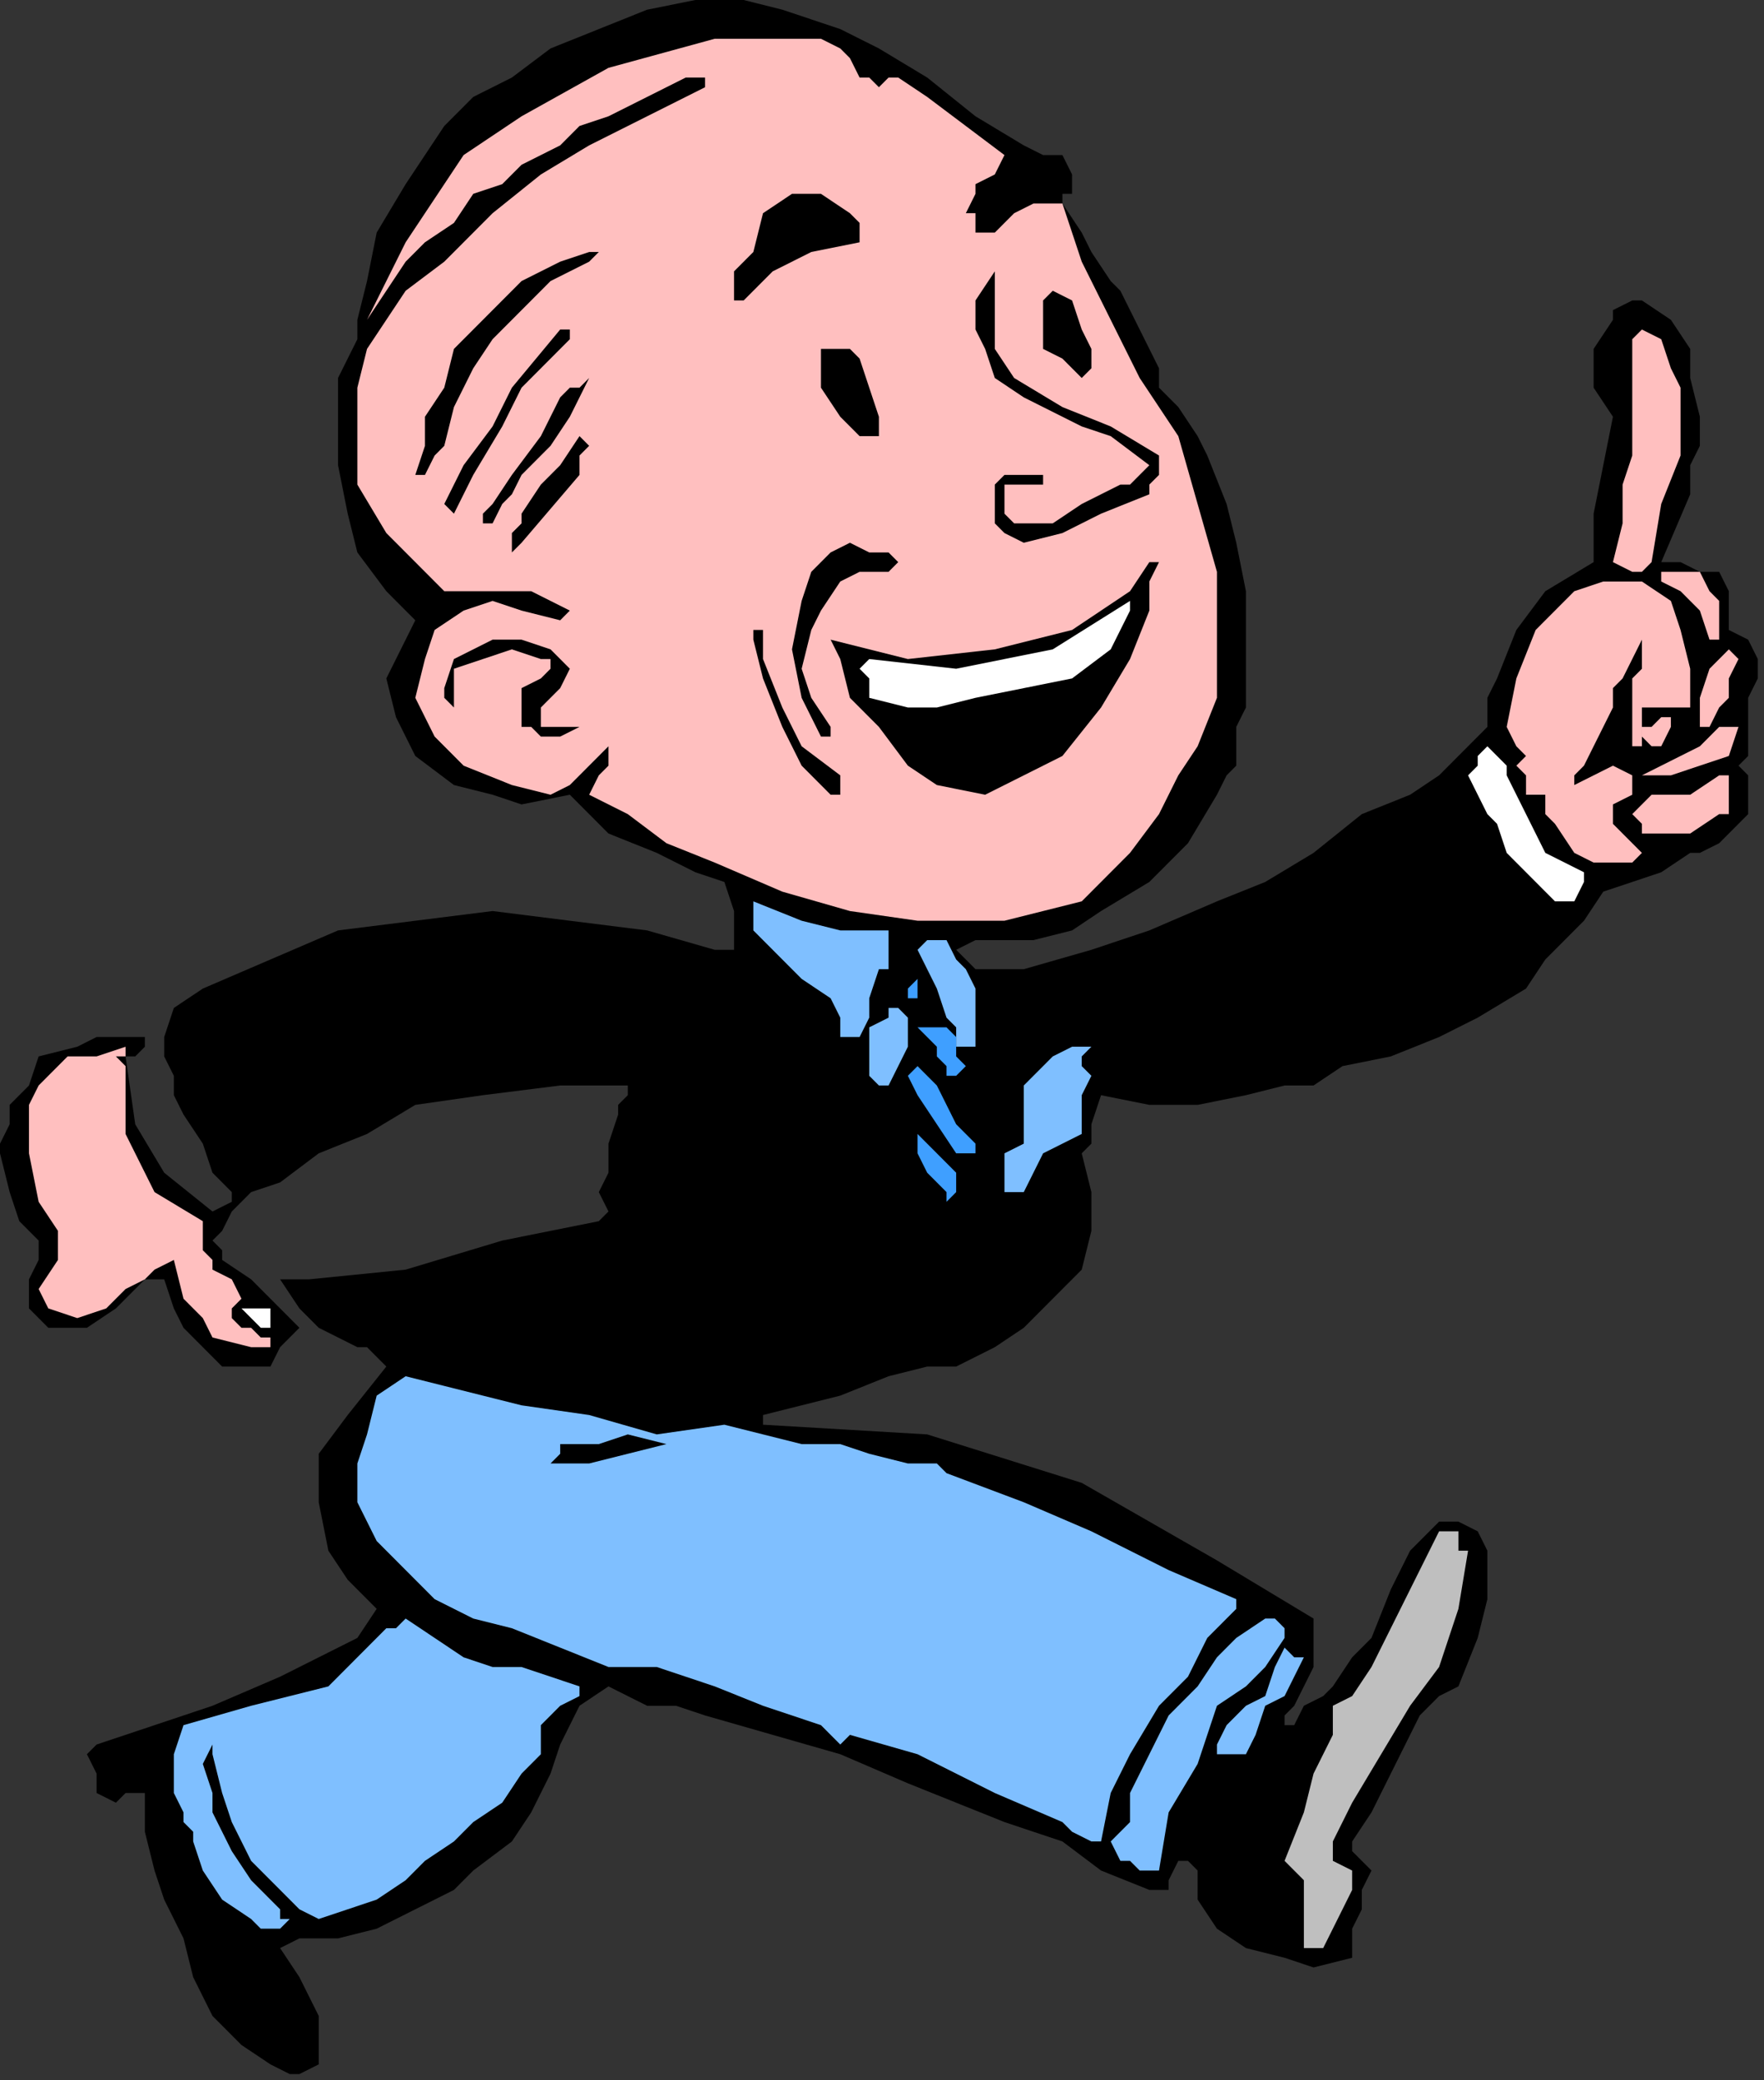 <?xml version="1.0" encoding="UTF-8" standalone="no"?>
<svg
   xmlns:dc="http://purl.org/dc/elements/1.1/"
   xmlns:cc="http://creativecommons.org/ns#"
   xmlns:rdf="http://www.w3.org/1999/02/22-rdf-syntax-ns#"
   xmlns:svg="http://www.w3.org/2000/svg"
   xmlns="http://www.w3.org/2000/svg"
   xmlns:sodipodi="http://sodipodi.sourceforge.net/DTD/sodipodi-0.dtd"
   xmlns:inkscape="http://www.inkscape.org/namespaces/inkscape"
   version="1.0"
   width="48.26mm"
   height="56.896mm"
   id="svg83"
   sodipodi:docname="PESSG078.WMF">
  <rect width="100%" height="100%" fill="#333333" stroke="none"/>
  <sodipodi:namedview
     pagecolor="#ffffff"
     bordercolor="#666666"
     borderopacity="1"
     objecttolerance="10"
     gridtolerance="10"
     guidetolerance="10"
     inkscape:pageopacity="0"
     inkscape:pageshadow="2"
     inkscape:window-width="640"
     inkscape:window-height="480"
     id="namedview85" />
  <defs
     id="defs3">
    <pattern
       id="WMFhbasepattern"
       patternUnits="userSpaceOnUse"
       width="6"
       height="6"
       x="0"
       y="0" />
  </defs>
  <path
     style="fill:#000000;fill-rule:evenodd;fill-opacity:1;stroke:none;"
     d="  M 36.951,33.062   L 37.95,29.054   L 38.949,24.045   L 41.945,19.036   L 41.945,19.036   L 43.942,16.03   L 45.939,13.024   L 48.935,10.019   L 52.93,8.015   L 52.93,8.015   L 56.925,5.009   L 61.918,3.006   L 66.912,1.002   L 71.905,0   L 76.898,0   L 80.893,1.002   L 86.885,3.006   L 86.885,3.006   L 90.88,5.009   L 95.873,8.015   L 100.867,12.022   L 105.86,15.028   L 105.86,15.028   L 107.858,16.03   L 109.855,16.03   L 110.854,18.034   L 110.854,18.034   L 110.854,19.036   L 110.854,20.037   L 109.855,20.037   L 109.855,20.037   L 109.855,20.037   L 109.855,21.039   L 109.855,21.039   L 109.855,21.039   L 111.852,24.045   L 112.851,26.049   L 114.848,29.054   L 114.848,29.054   L 115.847,30.056   L 116.846,32.06   L 117.844,34.064   L 117.844,34.064   L 118.843,36.067   L 119.842,38.071   L 119.842,40.075   L 119.842,40.075   L 121.839,42.079   L 123.836,45.084   L 124.835,47.088   L 124.835,47.088   L 126.833,52.097   L 127.831,56.105   L 128.83,61.114   L 128.83,61.114   L 128.83,61.114   L 128.83,65.121   L 128.83,68.127   L 128.83,71.133   L 128.83,71.133   L 128.83,73.136   L 127.831,75.14   L 127.831,78.146   L 127.831,78.146   L 127.831,79.148   L 126.833,80.15   L 125.834,82.153   L 125.834,82.153   L 122.838,87.163   L 118.843,91.17   L 113.85,94.176   L 113.85,94.176   L 110.854,96.179   L 106.859,97.181   L 102.864,97.181   L 102.864,97.181   L 101.865,97.181   L 100.867,97.181   L 98.869,98.183   L 98.869,98.183   L 100.867,100.187   L 102.864,100.187   L 105.86,100.187   L 105.86,100.187   L 112.851,98.183   L 118.843,96.179   L 125.834,93.174   L 125.834,93.174   L 130.827,91.17   L 135.821,88.164   L 140.814,84.157   L 145.807,82.153   L 145.807,82.153   L 148.804,80.15   L 151.8,77.144   L 153.797,75.14   L 153.797,75.14   L 153.797,73.136   L 153.797,72.135   L 154.796,70.131   L 154.796,70.131   L 156.793,65.121   L 159.789,61.114   L 164.782,58.108   L 164.782,58.108   L 164.782,53.099   L 165.781,48.09   L 166.78,43.08   L 166.78,43.08   L 164.782,40.075   L 164.782,36.067   L 166.78,33.062   L 166.78,33.062   L 166.78,32.06   L 168.777,31.058   L 169.776,31.058   L 169.776,31.058   L 172.772,33.062   L 174.769,36.067   L 174.769,39.073   L 175.768,43.08   L 175.768,46.086   L 175.768,46.086   L 174.769,48.09   L 174.769,49.092   L 174.769,51.095   L 174.769,51.095   L 171.773,58.108   L 173.771,58.108   L 175.768,59.11   L 177.765,59.11   L 177.765,59.11   L 178.764,61.114   L 178.764,63.118   L 178.764,65.121   L 178.764,65.121   L 180.761,66.123   L 181.76,68.127   L 181.76,70.131   L 181.76,70.131   L 180.761,72.135   L 180.761,74.138   L 180.761,77.144   L 180.761,77.144   L 180.761,78.146   L 179.763,79.148   L 180.761,80.15   L 180.761,80.15   L 180.761,82.153   L 180.761,84.157   L 178.764,86.161   L 178.764,86.161   L 177.765,87.163   L 175.768,88.164   L 174.769,88.164   L 174.769,88.164   L 171.773,90.168   L 168.777,91.17   L 165.781,92.172   L 163.784,95.178   L 163.784,95.178   L 161.786,97.181   L 159.789,99.185   L 157.792,102.191   L 157.792,102.191   L 152.798,105.196   L 148.804,107.2   L 143.81,109.204   L 138.817,110.206   L 138.817,110.206   L 135.821,112.209   L 132.825,112.209   L 128.83,113.211   L 128.83,113.211   L 123.836,114.213   L 118.843,114.213   L 113.85,113.211   L 113.85,113.211   L 112.851,116.217   L 112.851,118.221   L 111.852,119.222   L 111.852,119.222   L 112.851,123.23   L 112.851,127.237   L 111.852,131.245   L 111.852,131.245   L 108.856,134.25   L 105.86,137.256   L 102.864,139.26   L 98.869,141.264   L 95.873,141.264   L 91.879,142.265   L 91.879,142.265   L 86.885,144.269   L 82.891,145.271   L 78.896,146.273   L 78.896,146.273   L 78.896,147.275   L 78.896,147.275   L 78.896,147.275   L 78.896,147.275   L 95.873,148.277   L 111.852,153.286   L 125.834,161.301   L 125.834,161.301   L 135.821,167.312   L 135.821,170.318   L 135.821,172.321   L 134.822,174.325   L 134.822,174.325   L 133.823,176.329   L 132.825,177.331   L 132.825,178.333   L 132.825,178.333   L 133.823,178.333   L 134.822,176.329   L 136.819,175.327   L 136.819,175.327   L 137.818,174.325   L 139.815,171.32   L 141.813,169.316   L 141.813,169.316   L 143.81,164.307   L 145.807,160.299   L 148.804,157.293   L 148.804,157.293   L 150.801,157.293   L 152.798,158.295   L 153.797,160.299   L 153.797,160.299   L 153.797,165.308   L 152.798,169.316   L 150.801,174.325   L 150.801,174.325   L 148.804,175.327   L 146.806,177.331   L 145.807,179.335   L 145.807,179.335   L 143.81,183.342   L 141.813,187.35   L 139.815,190.355   L 139.815,190.355   L 139.815,191.357   L 140.814,192.359   L 141.813,193.361   L 141.813,193.361   L 140.814,195.364   L 140.814,197.368   L 139.815,199.372   L 139.815,199.372   L 139.815,200.374   L 139.815,201.376   L 139.815,202.378   L 139.815,202.378   L 135.821,203.379   L 132.825,202.378   L 128.83,201.376   L 128.83,201.376   L 125.834,199.372   L 123.836,196.366   L 123.836,193.361   L 123.836,193.361   L 122.838,192.359   L 121.839,192.359   L 121.839,192.359   L 121.839,192.359   L 120.84,194.363   L 120.84,195.364   L 118.843,195.364   L 118.843,195.364   L 113.85,193.361   L 109.855,190.355   L 103.863,188.351   L 98.869,186.348   L 93.876,184.344   L 93.876,184.344   L 86.885,181.338   L 79.895,179.335   L 72.904,177.331   L 72.904,177.331   L 69.908,176.329   L 66.912,176.329   L 62.917,174.325   L 62.917,174.325   L 59.921,176.329   L 57.924,180.336   L 56.925,183.342   L 56.925,183.342   L 54.927,187.35   L 52.93,190.355   L 48.935,193.361   L 46.938,195.364   L 42.943,197.368   L 38.949,199.372   L 34.954,200.374   L 34.954,200.374   L 32.956,200.374   L 30.959,200.374   L 28.962,201.376   L 28.962,201.376   L 30.959,204.381   L 32.956,208.389   L 32.956,213.398   L 32.956,213.398   L 30.959,214.4   L 29.96,214.4   L 27.963,213.398   L 27.963,213.398   L 24.967,211.394   L 21.971,208.389   L 19.974,204.381   L 18.975,200.374   L 16.978,196.366   L 16.978,196.366   L 15.979,193.361   L 14.98,189.353   L 14.98,185.346   L 14.98,185.346   L 12.983,185.346   L 11.984,186.348   L 9.987,185.346   L 9.987,185.346   L 9.987,183.342   L 8.988,181.338   L 9.987,180.336   L 9.987,180.336   L 15.979,178.333   L 21.971,176.329   L 28.962,173.323   L 28.962,173.323   L 32.956,171.32   L 36.951,169.316   L 38.949,166.31   L 38.949,166.31   L 35.953,163.305   L 33.955,160.299   L 32.956,155.29   L 32.956,155.29   L 32.956,150.28   L 35.953,146.273   L 39.947,141.264   L 39.947,141.264   L 37.95,139.26   L 36.951,139.26   L 34.954,138.258   L 34.954,138.258   L 32.956,137.256   L 30.959,135.252   L 28.962,132.247   L 28.962,132.247   L 28.962,132.247   L 30.959,132.247   L 31.958,132.247   L 31.958,132.247   L 41.945,131.245   L 51.931,128.239   L 61.918,126.236   L 61.918,126.236   L 62.917,125.234   L 61.918,123.23   L 62.917,121.226   L 62.917,121.226   L 62.917,119.222   L 62.917,118.221   L 63.916,115.215   L 63.916,115.215   L 63.916,114.213   L 64.914,113.211   L 64.914,112.209   L 64.914,112.209   L 57.924,112.209   L 49.934,113.211   L 42.943,114.213   L 42.943,114.213   L 37.95,117.219   L 32.956,119.222   L 28.962,122.228   L 28.962,122.228   L 25.966,123.23   L 23.968,125.234   L 22.97,127.237   L 22.97,127.237   L 21.971,128.239   L 22.97,129.241   L 22.97,130.243   L 22.97,130.243   L 25.966,132.247   L 28.962,135.252   L 30.959,137.256   L 30.959,137.256   L 28.962,139.26   L 27.963,141.264   L 25.966,141.264   L 25.966,141.264   L 22.97,141.264   L 20.972,139.26   L 18.975,137.256   L 18.975,137.256   L 17.976,135.252   L 16.978,132.247   L 14.98,132.247   L 14.98,132.247   L 11.984,135.252   L 8.988,137.256   L 4.993,137.256   L 4.993,137.256   L 3.995,136.254   L 2.996,135.252   L 2.996,134.25   L 2.996,134.25   L 2.996,132.247   L 3.995,130.243   L 3.995,128.239   L 3.995,128.239   L 1.997,126.236   L 0.999,123.23   L 0,119.222   L 0,119.222   L 0,118.221   L 0.999,116.217   L 0.999,114.213   L 0.999,114.213   L 2.996,112.209   L 3.995,109.204   L 7.989,108.202   L 7.989,108.202   L 9.987,107.2   L 12.983,107.2   L 14.98,107.2   L 14.98,107.2   L 14.98,108.202   L 13.982,109.204   L 12.983,109.204   L 12.983,109.204   L 13.982,116.217   L 16.978,121.226   L 21.971,125.234   L 21.971,125.234   L 21.971,125.234   L 23.968,124.232   L 23.968,123.23   L 23.968,123.23   L 21.971,121.226   L 20.972,118.221   L 18.975,115.215   L 18.975,115.215   L 17.976,113.211   L 17.976,111.207   L 16.978,109.204   L 16.978,109.204   L 16.978,107.2   L 17.976,104.194   L 20.972,102.191   L 20.972,102.191   L 27.963,99.185   L 34.954,96.179   L 42.943,95.178   L 50.933,94.176   L 50.933,94.176   L 58.922,95.178   L 66.912,96.179   L 73.902,98.183   L 73.902,98.183   L 74.901,98.183   L 75.9,98.183   L 75.9,96.179   L 75.9,96.179   L 75.9,94.176   L 74.901,91.17   L 71.905,90.168   L 71.905,90.168   L 67.91,88.164   L 62.917,86.161   L 58.922,82.153   L 58.922,82.153   L 53.929,83.155   L 50.933,82.153   L 46.938,81.151   L 46.938,81.151   L 42.943,78.146   L 40.946,74.138   L 39.947,70.131   L 39.947,70.131   L 40.946,68.127   L 41.945,66.123   L 42.943,64.12   L 42.943,64.12   L 39.947,61.114   L 36.951,57.107   L 35.953,53.099   L 34.954,48.09   L 34.954,48.09   L 34.954,43.08   L 34.954,39.073   L 36.951,35.065   L 36.951,35.065   L 36.951,33.062  z "
     id="path5" />
  <path
     style="fill:#ffbfbf;fill-rule:evenodd;fill-opacity:1;stroke:none;"
     d="  M 37.95,33.062   L 39.947,30.056   L 41.945,27.05   L 43.942,25.047   L 46.938,23.043   L 48.935,20.037   L 51.931,19.036   L 53.929,17.032   L 57.924,15.028   L 59.921,13.024   L 59.921,13.024   L 62.917,12.022   L 66.912,10.019   L 70.906,8.015   L 70.906,8.015   L 71.905,8.015   L 71.905,8.015   L 72.904,8.015   L 72.904,8.015   L 72.904,8.015   L 72.904,9.017   L 72.904,9.017   L 72.904,9.017   L 66.912,12.022   L 60.92,15.028   L 55.926,18.034   L 50.933,22.041   L 50.933,22.041   L 47.937,25.047   L 45.939,27.05   L 41.945,30.056   L 39.947,33.062   L 37.95,36.067   L 36.951,40.075   L 36.951,40.075   L 36.951,45.084   L 36.951,50.093   L 39.947,55.103   L 39.947,55.103   L 41.945,57.107   L 43.942,59.11   L 45.939,61.114   L 45.939,61.114   L 50.933,61.114   L 54.927,61.114   L 58.922,63.118   L 58.922,63.118   L 57.924,64.12   L 57.924,64.12   L 57.924,64.12   L 57.924,64.12   L 53.929,63.118   L 50.933,62.116   L 47.937,63.118   L 47.937,63.118   L 44.941,65.121   L 43.942,68.127   L 42.943,72.135   L 42.943,72.135   L 44.941,76.142   L 47.937,79.148   L 52.93,81.151   L 56.925,82.153   L 56.925,82.153   L 58.922,81.151   L 60.92,79.148   L 62.917,77.144   L 62.917,77.144   L 62.917,77.144   L 62.917,79.148   L 61.918,80.15   L 60.92,82.153   L 60.92,82.153   L 64.914,84.157   L 68.909,87.163   L 73.902,89.166   L 73.902,89.166   L 80.893,92.172   L 87.884,94.176   L 94.875,95.178   L 94.875,95.178   L 103.863,95.178   L 111.852,93.174   L 116.846,88.164   L 116.846,88.164   L 119.842,84.157   L 121.839,80.15   L 123.836,77.144   L 125.834,72.135   L 125.834,68.127   L 125.834,64.12   L 125.834,59.11   L 125.834,59.11   L 123.836,52.097   L 121.839,45.084   L 117.844,39.073   L 117.844,39.073   L 114.848,33.062   L 111.852,27.05   L 109.855,21.039   L 109.855,21.039   L 107.858,21.039   L 107.858,21.039   L 106.859,21.039   L 106.859,21.039   L 104.862,22.041   L 102.864,24.045   L 100.867,24.045   L 100.867,24.045   L 100.867,22.041   L 99.868,22.041   L 100.867,20.037   L 100.867,20.037   L 100.867,19.036   L 102.864,18.034   L 103.863,16.03   L 103.863,16.03   L 99.868,13.024   L 95.873,10.019   L 92.877,8.015   L 92.877,8.015   L 91.879,8.015   L 90.88,9.017   L 89.881,8.015   L 89.881,8.015   L 88.883,8.015   L 87.884,6.011   L 86.885,5.009   L 86.885,5.009   L 86.885,5.009   L 84.888,4.007   L 84.888,4.007   L 84.888,4.007   L 73.902,4.007   L 62.917,7.013   L 53.929,12.022   L 53.929,12.022   L 50.933,14.026   L 47.937,16.03   L 45.939,19.036   L 43.942,22.041   L 41.945,25.047   L 41.945,25.047   L 37.95,33.062  z "
     id="path7" />
  <path
     style="fill:#000000;fill-rule:evenodd;fill-opacity:1;stroke:none;"
     d="  M 87.884,22.041   L 88.883,23.043   L 88.883,24.045   L 88.883,25.047   L 88.883,25.047   L 83.889,26.049   L 79.895,28.052   L 76.898,31.058   L 76.898,31.058   L 75.9,31.058   L 75.9,31.058   L 75.9,31.058   L 75.9,31.058   L 75.9,28.052   L 77.897,26.049   L 78.896,22.041   L 78.896,22.041   L 81.892,20.037   L 84.888,20.037   L 87.884,22.041  z "
     id="path9" />
  <path
     style="fill:#000000;fill-rule:evenodd;fill-opacity:1;stroke:none;"
     d="  M 61.918,26.049   L 60.92,27.05   L 58.922,28.052   L 56.925,29.054   L 56.925,29.054   L 53.929,32.06   L 50.933,35.065   L 48.935,38.071   L 46.938,42.079   L 45.939,46.086   L 45.939,46.086   L 44.941,47.088   L 43.942,49.092   L 42.943,49.092   L 42.943,49.092   L 43.942,46.086   L 43.942,43.08   L 45.939,40.075   L 45.939,40.075   L 46.938,36.067   L 48.935,34.064   L 51.931,31.058   L 53.929,29.054   L 57.924,27.05   L 60.92,26.049   L 60.92,26.049   L 61.918,26.049  z "
     id="path11" />
  <path
     style="fill:#000000;fill-rule:evenodd;fill-opacity:1;stroke:none;"
     d="  M 102.864,28.052   L 102.864,32.06   L 102.864,36.067   L 104.862,39.073   L 104.862,39.073   L 109.855,42.079   L 114.848,44.082   L 119.842,47.088   L 119.842,47.088   L 119.842,49.092   L 118.843,50.093   L 118.843,51.095   L 118.843,51.095   L 113.85,53.099   L 109.855,55.103   L 105.86,56.105   L 105.86,56.105   L 103.863,55.103   L 102.864,54.101   L 102.864,53.099   L 102.864,53.099   L 102.864,52.097   L 102.864,51.095   L 102.864,50.093   L 102.864,50.093   L 103.863,49.092   L 105.86,49.092   L 107.858,49.092   L 107.858,49.092   L 107.858,49.092   L 107.858,50.093   L 107.858,50.093   L 107.858,50.093   L 105.86,50.093   L 103.863,50.093   L 103.863,51.095   L 103.863,51.095   L 103.863,52.097   L 103.863,53.099   L 104.862,54.101   L 104.862,54.101   L 108.856,54.101   L 111.852,52.097   L 115.847,50.093   L 115.847,50.093   L 116.846,50.093   L 117.844,49.092   L 118.843,48.09   L 118.843,48.09   L 114.848,45.084   L 111.852,44.082   L 107.858,42.079   L 107.858,42.079   L 105.86,41.077   L 102.864,39.073   L 101.865,36.067   L 101.865,36.067   L 100.867,34.064   L 100.867,31.058   L 102.864,28.052   L 102.864,28.052   L 102.864,28.052   L 102.864,28.052   L 102.864,28.052  z "
     id="path13" />
  <path
     style="fill:#000000;fill-rule:evenodd;fill-opacity:1;stroke:none;"
     d="  M 112.851,36.067   L 112.851,38.071   L 111.852,39.073   L 110.854,38.071   L 110.854,38.071   L 109.855,37.069   L 107.858,36.067   L 107.858,34.064   L 107.858,34.064   L 107.858,33.062   L 107.858,31.058   L 108.856,30.056   L 108.856,30.056   L 110.854,31.058   L 111.852,34.064   L 112.851,36.067  z "
     id="path15" />
  <path
     style="fill:#000000;fill-rule:evenodd;fill-opacity:1;stroke:none;"
     d="  M 58.922,35.065   L 53.929,40.075   L 51.931,44.082   L 48.935,49.092   L 46.938,53.099   L 46.938,53.099   L 45.939,52.097   L 47.937,48.09   L 50.933,44.082   L 52.93,40.075   L 52.93,40.075   L 57.924,34.064   L 58.922,34.064   L 58.922,35.065  z "
     id="path17" />
  <path
     style="fill:#ffbfbf;fill-rule:evenodd;fill-opacity:1;stroke:none;"
     d="  M 173.771,40.075   L 173.771,47.088   L 171.773,52.097   L 170.775,58.108   L 170.775,58.108   L 169.776,59.11   L 168.777,59.11   L 166.78,58.108   L 166.78,58.108   L 166.78,58.108   L 167.778,54.101   L 167.778,50.093   L 168.777,47.088   L 168.777,47.088   L 168.777,44.082   L 168.777,42.079   L 168.777,38.071   L 168.777,38.071   L 168.777,36.067   L 168.777,35.065   L 169.776,34.064   L 169.776,34.064   L 171.773,35.065   L 172.772,38.071   L 173.771,40.075  z "
     id="path19" />
  <path
     style="fill:#000000;fill-rule:evenodd;fill-opacity:1;stroke:none;"
     d="  M 88.883,37.069   L 89.881,40.075   L 90.88,43.08   L 90.88,45.084   L 90.88,45.084   L 89.881,45.084   L 89.881,45.084   L 88.883,45.084   L 88.883,45.084   L 86.885,43.08   L 84.888,40.075   L 84.888,37.069   L 84.888,37.069   L 84.888,36.067   L 84.888,36.067   L 86.885,36.067   L 86.885,36.067   L 86.885,36.067   L 87.884,36.067   L 88.883,37.069  z "
     id="path21" />
  <path
     style="fill:#000000;fill-rule:evenodd;fill-opacity:1;stroke:none;"
     d="  M 60.92,39.073   L 58.922,43.08   L 56.925,46.086   L 53.929,49.092   L 53.929,49.092   L 52.93,51.095   L 51.931,52.097   L 50.933,54.101   L 50.933,54.101   L 49.934,54.101   L 49.934,53.099   L 50.933,52.097   L 50.933,52.097   L 52.93,49.092   L 55.926,45.084   L 57.924,41.077   L 57.924,41.077   L 58.922,40.075   L 59.921,40.075   L 60.92,39.073  z "
     id="path23" />
  <path
     style="fill:#000000;fill-rule:evenodd;fill-opacity:1;stroke:none;"
     d="  M 60.92,46.086   L 59.921,47.088   L 59.921,48.09   L 59.921,49.092   L 59.921,49.092   L 53.929,56.105   L 53.929,56.105   L 52.93,57.107   L 52.93,56.105   L 52.93,56.105   L 52.93,55.103   L 53.929,54.101   L 53.929,53.099   L 53.929,53.099   L 55.926,50.093   L 57.924,48.09   L 59.921,45.084   L 59.921,45.084   L 59.921,45.084   L 60.92,46.086   L 60.92,46.086  z "
     id="path25" />
  <path
     style="fill:#000000;fill-rule:evenodd;fill-opacity:1;stroke:none;"
     d="  M 92.877,58.108   L 91.879,59.11   L 89.881,59.11   L 88.883,59.11   L 88.883,59.11   L 86.885,60.112   L 84.888,63.118   L 83.889,65.121   L 83.889,65.121   L 82.891,69.129   L 83.889,72.135   L 85.887,75.14   L 85.887,75.14   L 85.887,76.142   L 84.888,76.142   L 82.891,72.135   L 81.892,67.125   L 82.891,62.116   L 82.891,62.116   L 83.889,59.11   L 85.887,57.107   L 87.884,56.105   L 87.884,56.105   L 89.881,57.107   L 91.879,57.107   L 92.877,58.108  z "
     id="path27" />
  <path
     style="fill:#000000;fill-rule:evenodd;fill-opacity:1;stroke:none;"
     d="  M 119.842,58.108   L 118.843,60.112   L 118.843,61.114   L 118.843,63.118   L 118.843,63.118   L 116.846,68.127   L 113.85,73.136   L 109.855,78.146   L 109.855,78.146   L 105.86,80.15   L 101.865,82.153   L 96.872,81.151   L 96.872,81.151   L 93.876,79.148   L 90.88,75.14   L 87.884,72.135   L 86.885,68.127   L 86.885,68.127   L 85.887,66.123   L 93.876,68.127   L 102.864,67.125   L 110.854,65.121   L 110.854,65.121   L 113.85,63.118   L 116.846,61.114   L 118.843,58.108   L 118.843,58.108   L 119.842,58.108  z "
     id="path29" />
  <path
     style="fill:#ffbfbf;fill-rule:evenodd;fill-opacity:1;stroke:none;"
     d="  M 176.767,61.114   L 177.765,62.116   L 177.765,63.118   L 177.765,65.121   L 177.765,65.121   L 177.765,65.121   L 177.765,66.123   L 176.767,66.123   L 176.767,66.123   L 175.768,63.118   L 173.771,61.114   L 171.773,60.112   L 171.773,60.112   L 171.773,59.11   L 173.771,59.11   L 175.768,59.11   L 176.767,61.114  z "
     id="path31" />
  <path
     style="fill:#ffbfbf;fill-rule:evenodd;fill-opacity:1;stroke:none;"
     d="  M 172.772,62.116   L 173.771,65.121   L 174.769,69.129   L 174.769,73.136   L 174.769,73.136   L 173.771,73.136   L 171.773,73.136   L 169.776,73.136   L 169.776,73.136   L 169.776,74.138   L 169.776,75.14   L 169.776,75.14   L 169.776,75.14   L 169.776,76.142   L 169.776,77.144   L 169.776,77.144   L 169.776,77.144   L 168.777,77.144   L 168.777,77.144   L 168.777,77.144   L 168.777,77.144   L 168.777,75.14   L 168.777,73.136   L 168.777,70.131   L 168.777,70.131   L 169.776,69.129   L 169.776,68.127   L 169.776,66.123   L 169.776,66.123   L 168.777,68.127   L 167.778,70.131   L 166.78,71.133   L 166.78,71.133   L 166.78,73.136   L 165.781,75.14   L 164.782,77.144   L 164.782,77.144   L 163.784,79.148   L 162.785,80.15   L 162.785,81.151   L 162.785,81.151   L 164.782,80.15   L 166.78,79.148   L 168.777,80.15   L 168.777,80.15   L 168.777,82.153   L 166.78,83.155   L 166.78,85.159   L 166.78,85.159   L 167.778,86.161   L 168.777,87.163   L 169.776,88.164   L 169.776,88.164   L 169.776,88.164   L 168.777,89.166   L 168.777,89.166   L 168.777,89.166   L 164.782,89.166   L 162.785,88.164   L 160.788,85.159   L 160.788,85.159   L 159.789,84.157   L 159.789,82.153   L 158.79,82.153   L 158.79,82.153   L 157.792,82.153   L 157.792,80.15   L 156.793,79.148   L 156.793,79.148   L 157.792,78.146   L 156.793,77.144   L 155.794,75.14   L 155.794,75.14   L 156.793,70.131   L 158.79,65.121   L 162.785,61.114   L 162.785,61.114   L 165.781,60.112   L 169.776,60.112   L 172.772,62.116  z "
     id="path33" />
  <path
     style="fill:#ffffff;fill-rule:evenodd;fill-opacity:1;stroke:none;"
     d="  M 116.846,63.118   L 114.848,67.125   L 110.854,70.131   L 105.86,71.133   L 100.867,72.135   L 100.867,72.135   L 96.872,73.136   L 93.876,73.136   L 89.881,72.135   L 89.881,72.135   L 89.881,70.131   L 88.883,69.129   L 89.881,68.127   L 89.881,68.127   L 98.869,69.129   L 108.856,67.125   L 116.846,62.116   L 116.846,62.116   L 116.846,63.118  z "
     id="path35" />
  <path
     style="fill:#000000;fill-rule:evenodd;fill-opacity:1;stroke:none;"
     d="  M 78.896,68.127   L 80.893,73.136   L 82.891,77.144   L 86.885,80.15   L 86.885,80.15   L 86.885,81.151   L 86.885,82.153   L 86.885,82.153   L 86.885,82.153   L 86.885,82.153   L 85.887,82.153   L 85.887,82.153   L 85.887,82.153   L 82.891,79.148   L 80.893,75.14   L 78.896,70.131   L 77.897,66.123   L 77.897,66.123   L 77.897,65.121   L 77.897,65.121   L 78.896,65.121   L 78.896,65.121   L 78.896,66.123   L 78.896,67.125   L 78.896,68.127  z "
     id="path37" />
  <path
     style="fill:#000000;fill-rule:evenodd;fill-opacity:1;stroke:none;"
     d="  M 58.922,69.129   L 57.924,71.133   L 56.925,72.135   L 55.926,73.136   L 55.926,73.136   L 55.926,73.136   L 55.926,74.138   L 55.926,75.14   L 55.926,75.14   L 57.924,75.14   L 57.924,75.14   L 59.921,75.14   L 59.921,75.14   L 57.924,76.142   L 55.926,76.142   L 54.927,75.14   L 54.927,75.14   L 53.929,75.14   L 53.929,74.138   L 53.929,73.136   L 53.929,73.136   L 53.929,72.135   L 53.929,71.133   L 55.926,70.131   L 55.926,70.131   L 55.926,70.131   L 55.926,70.131   L 56.925,69.129   L 56.925,69.129   L 56.925,68.127   L 55.926,68.127   L 55.926,68.127   L 55.926,68.127   L 52.93,67.125   L 49.934,68.127   L 46.938,69.129   L 46.938,69.129   L 46.938,73.136   L 46.938,73.136   L 45.939,72.135   L 45.939,71.133   L 45.939,71.133   L 46.938,68.127   L 48.935,67.125   L 50.933,66.123   L 50.933,66.123   L 53.929,66.123   L 56.925,67.125   L 58.922,69.129  z "
     id="path39" />
  <path
     style="fill:#ffbfbf;fill-rule:evenodd;fill-opacity:1;stroke:none;"
     d="  M 178.764,72.135   L 177.765,73.136   L 176.767,75.14   L 175.768,75.14   L 175.768,75.14   L 175.768,72.135   L 176.767,69.129   L 178.764,67.125   L 178.764,67.125   L 179.763,68.127   L 178.764,70.131   L 178.764,72.135  z "
     id="path41" />
  <path
     style="fill:#ffbfbf;fill-rule:evenodd;fill-opacity:1;stroke:none;"
     d="  M 172.772,74.138   L 172.772,75.14   L 171.773,77.144   L 171.773,77.144   L 171.773,77.144   L 170.775,77.144   L 169.776,76.142   L 169.776,75.14   L 169.776,75.14   L 170.775,75.14   L 171.773,74.138   L 172.772,74.138  z "
     id="path43" />
  <path
     style="fill:#ffbfbf;fill-rule:evenodd;fill-opacity:1;stroke:none;"
     d="  M 179.763,75.14   L 178.764,78.146   L 175.768,79.148   L 172.772,80.15   L 172.772,80.15   L 171.773,80.15   L 170.775,80.15   L 169.776,80.15   L 169.776,80.15   L 171.773,79.148   L 173.771,78.146   L 175.768,77.144   L 175.768,77.144   L 176.767,76.142   L 177.765,75.14   L 179.763,75.14  z "
     id="path45" />
  <path
     style="fill:#ffffff;fill-rule:evenodd;fill-opacity:1;stroke:none;"
     d="  M 155.794,80.15   L 157.792,84.157   L 159.789,88.164   L 163.784,90.168   L 163.784,90.168   L 163.784,91.17   L 163.784,91.17   L 163.784,91.17   L 163.784,91.17   L 162.785,93.174   L 160.788,93.174   L 159.789,92.172   L 159.789,92.172   L 157.792,90.168   L 155.794,88.164   L 154.796,85.159   L 154.796,85.159   L 153.797,84.157   L 152.798,82.153   L 151.8,80.15   L 151.8,80.15   L 152.798,79.148   L 152.798,78.146   L 153.797,77.144   L 153.797,77.144   L 154.796,78.146   L 155.794,79.148   L 155.794,80.15  z "
     id="path47" />
  <path
     style="fill:#ffbfbf;fill-rule:evenodd;fill-opacity:1;stroke:none;"
     d="  M 178.764,80.15   L 178.764,82.153   L 178.764,84.157   L 177.765,84.157   L 177.765,84.157   L 174.769,86.161   L 172.772,86.161   L 169.776,86.161   L 169.776,86.161   L 169.776,85.159   L 168.777,84.157   L 168.777,84.157   L 168.777,84.157   L 170.775,82.153   L 174.769,82.153   L 177.765,80.15   L 177.765,80.15   L 178.764,80.15  z "
     id="path49" />
  <path
     style="fill:#7fbfff;fill-rule:evenodd;fill-opacity:1;stroke:none;"
     d="  M 91.879,96.179   L 91.879,98.183   L 91.879,100.187   L 90.88,100.187   L 90.88,100.187   L 89.881,103.193   L 89.881,105.196   L 88.883,107.2   L 88.883,107.2   L 86.885,107.2   L 86.885,105.196   L 85.887,103.193   L 85.887,103.193   L 82.891,101.189   L 80.893,99.185   L 77.897,96.179   L 77.897,96.179   L 77.897,95.178   L 77.897,94.176   L 77.897,93.174   L 77.897,93.174   L 82.891,95.178   L 86.885,96.179   L 91.879,96.179  z "
     id="path51" />
  <path
     style="fill:#7fbfff;fill-rule:evenodd;fill-opacity:1;stroke:none;"
     d="  M 100.867,102.191   L 100.867,104.194   L 100.867,106.198   L 100.867,108.202   L 100.867,108.202   L 98.869,108.202   L 98.869,106.198   L 97.871,105.196   L 97.871,105.196   L 96.872,102.191   L 95.873,100.187   L 94.875,98.183   L 94.875,98.183   L 95.873,97.181   L 96.872,97.181   L 97.871,97.181   L 97.871,97.181   L 98.869,99.185   L 99.868,100.187   L 100.867,102.191  z "
     id="path53" />
  <path
     style="fill:#3f9fff;fill-rule:evenodd;fill-opacity:1;stroke:none;"
     d="  M 94.875,101.189   L 94.875,102.191   L 94.875,102.191   L 94.875,103.193   L 94.875,103.193   L 94.875,103.193   L 93.876,103.193   L 93.876,103.193   L 93.876,103.193   L 93.876,103.193   L 93.876,102.191   L 93.876,102.191   L 93.876,102.191   L 93.876,102.191   L 94.875,101.189   L 94.875,101.189  z "
     id="path55" />
  <path
     style="fill:#7fbfff;fill-rule:evenodd;fill-opacity:1;stroke:none;"
     d="  M 93.876,105.196   L 93.876,108.202   L 92.877,110.206   L 91.879,112.209   L 91.879,112.209   L 91.879,112.209   L 90.88,112.209   L 90.88,112.209   L 90.88,112.209   L 89.881,111.207   L 89.881,109.204   L 89.881,107.2   L 89.881,107.2   L 89.881,106.198   L 91.879,105.196   L 91.879,104.194   L 91.879,104.194   L 92.877,104.194   L 93.876,105.196   L 93.876,105.196  z "
     id="path57" />
  <path
     style="fill:#3f9fff;fill-rule:evenodd;fill-opacity:1;stroke:none;"
     d="  M 99.868,110.206   L 98.869,111.207   L 97.871,111.207   L 97.871,110.206   L 96.872,109.204   L 96.872,109.204   L 96.872,108.202   L 95.873,107.2   L 94.875,106.198   L 94.875,106.198   L 95.873,106.198   L 96.872,106.198   L 97.871,106.198   L 97.871,106.198   L 98.869,107.2   L 98.869,109.204   L 99.868,110.206  z "
     id="path59" />
  <path
     style="fill:#7fbfff;fill-rule:evenodd;fill-opacity:1;stroke:none;"
     d="  M 112.851,108.202   L 111.852,109.204   L 111.852,110.206   L 112.851,111.207   L 112.851,111.207   L 111.852,113.211   L 111.852,115.215   L 111.852,117.219   L 111.852,117.219   L 107.858,119.222   L 106.859,121.226   L 105.86,123.23   L 103.863,123.23   L 103.863,123.23   L 103.863,121.226   L 103.863,119.222   L 105.86,118.221   L 105.86,118.221   L 105.86,115.215   L 105.86,112.209   L 107.858,110.206   L 107.858,110.206   L 108.856,109.204   L 110.854,108.202   L 112.851,108.202  z "
     id="path61" />
  <path
     style="fill:#ffbfbf;fill-rule:evenodd;fill-opacity:1;stroke:none;"
     d="  M 12.983,108.202   L 12.983,109.204   L 11.984,109.204   L 12.983,110.206   L 12.983,110.206   L 12.983,117.219   L 15.979,123.23   L 20.972,126.236   L 20.972,126.236   L 20.972,128.239   L 20.972,129.241   L 21.971,130.243   L 21.971,130.243   L 21.971,131.245   L 23.968,132.247   L 24.967,134.25   L 24.967,134.25   L 23.968,135.252   L 23.968,136.254   L 24.967,137.256   L 24.967,137.256   L 25.966,137.256   L 26.964,138.258   L 27.963,138.258   L 27.963,138.258   L 27.963,139.26   L 26.964,139.26   L 25.966,139.26   L 25.966,139.26   L 21.971,138.258   L 20.972,136.254   L 18.975,134.25   L 17.976,130.243   L 17.976,130.243   L 15.979,131.245   L 14.98,132.247   L 12.983,133.249   L 12.983,133.249   L 10.985,135.252   L 7.989,136.254   L 4.993,135.252   L 4.993,135.252   L 3.995,133.249   L 5.992,130.243   L 5.992,127.237   L 5.992,127.237   L 3.995,124.232   L 2.996,119.222   L 2.996,115.215   L 2.996,115.215   L 2.996,114.213   L 3.995,112.209   L 4.993,111.207   L 4.993,111.207   L 6.991,109.204   L 9.987,109.204   L 12.983,108.202  z "
     id="path63" />
  <path
     style="fill:#3f9fff;fill-rule:evenodd;fill-opacity:1;stroke:none;"
     d="  M 96.872,112.209   L 97.871,114.213   L 98.869,116.217   L 100.867,118.221   L 100.867,118.221   L 100.867,118.221   L 100.867,119.222   L 99.868,119.222   L 99.868,119.222   L 98.869,119.222   L 96.872,116.217   L 94.875,113.211   L 93.876,111.207   L 93.876,111.207   L 94.875,110.206   L 95.873,111.207   L 96.872,112.209  z "
     id="path65" />
  <path
     style="fill:#3f9fff;fill-rule:evenodd;fill-opacity:1;stroke:none;"
     d="  M 97.871,120.224   L 98.869,121.226   L 98.869,123.23   L 98.869,123.23   L 98.869,123.23   L 97.871,124.232   L 97.871,123.23   L 96.872,122.228   L 96.872,122.228   L 95.873,121.226   L 94.875,119.222   L 94.875,117.219   L 94.875,117.219   L 95.873,118.221   L 96.872,119.222   L 97.871,120.224  z "
     id="path67" />
  <path
     style="fill:#ffffff;fill-rule:evenodd;fill-opacity:1;stroke:none;"
     d="  M 27.963,136.254   L 27.963,137.256   L 26.964,137.256   L 25.966,136.254   L 25.966,136.254   L 24.967,135.252   L 25.966,135.252   L 27.963,135.252   L 27.963,136.254  z "
     id="path69" />
  <path
     style="fill:#7fbfff;fill-rule:evenodd;fill-opacity:1;stroke:none;"
     d="  M 53.929,145.271   L 60.92,146.273   L 67.91,148.277   L 74.901,147.275   L 74.901,147.275   L 78.896,148.277   L 82.891,149.279   L 86.885,149.279   L 86.885,149.279   L 89.881,150.28   L 93.876,151.282   L 96.872,151.282   L 96.872,151.282   L 97.871,152.284   L 105.86,155.29   L 112.851,158.295   L 120.84,162.303   L 120.84,162.303   L 127.831,165.308   L 127.831,165.308   L 127.831,165.308   L 127.831,166.31   L 127.831,166.31   L 124.835,169.316   L 122.838,173.323   L 119.842,176.329   L 119.842,176.329   L 116.846,181.338   L 114.848,185.346   L 113.85,190.355   L 113.85,190.355   L 112.851,190.355   L 110.854,189.353   L 109.855,188.351   L 109.855,188.351   L 102.864,185.346   L 94.875,181.338   L 87.884,179.335   L 87.884,179.335   L 86.885,180.336   L 86.885,180.336   L 85.887,179.335   L 85.887,179.335   L 85.887,179.335   L 84.888,178.333   L 78.896,176.329   L 73.902,174.325   L 67.91,172.321   L 67.91,172.321   L 62.917,172.321   L 57.924,170.318   L 52.93,168.314   L 52.93,168.314   L 48.935,167.312   L 44.941,165.308   L 41.945,162.303   L 41.945,162.303   L 38.949,159.297   L 36.951,155.29   L 36.951,151.282   L 36.951,151.282   L 37.95,148.277   L 38.949,144.269   L 41.945,142.265   L 41.945,142.265   L 45.939,143.267   L 49.934,144.269   L 53.929,145.271  z "
     id="path71" />
  <path
     style="fill:#000000;fill-rule:evenodd;fill-opacity:1;stroke:none;"
     d="  M 68.909,149.279   L 68.909,149.279   L 64.914,150.28   L 60.92,151.282   L 57.924,151.282   L 57.924,151.282   L 56.925,151.282   L 57.924,150.28   L 57.924,149.279   L 57.924,149.279   L 61.918,149.279   L 64.914,148.277   L 68.909,149.279  z "
     id="path73" />
  <path
     style="fill:#bfbfbf;fill-rule:evenodd;fill-opacity:1;stroke:none;"
     d="  M 151.8,160.299   L 150.801,166.31   L 148.804,172.321   L 145.807,176.329   L 145.807,176.329   L 142.811,181.338   L 139.815,186.348   L 137.818,190.355   L 137.818,190.355   L 137.818,192.359   L 139.815,193.361   L 139.815,195.364   L 139.815,195.364   L 138.817,197.368   L 137.818,199.372   L 136.819,201.376   L 136.819,201.376   L 135.821,201.376   L 134.822,201.376   L 134.822,199.372   L 134.822,199.372   L 134.822,196.366   L 134.822,194.363   L 132.825,192.359   L 132.825,192.359   L 134.822,187.35   L 135.821,183.342   L 137.818,179.335   L 137.818,179.335   L 137.818,176.329   L 139.815,175.327   L 141.813,172.321   L 142.811,170.318   L 142.811,170.318   L 144.809,166.31   L 146.806,162.303   L 148.804,158.295   L 148.804,158.295   L 150.801,158.295   L 150.801,160.299   L 151.8,160.299  z "
     id="path75" />
  <path
     style="fill:#7fbfff;fill-rule:evenodd;fill-opacity:1;stroke:none;"
     d="  M 132.825,168.314   L 132.825,169.316   L 130.827,172.321   L 128.83,174.325   L 125.834,176.329   L 125.834,176.329   L 123.836,182.34   L 120.84,187.35   L 119.842,193.361   L 119.842,193.361   L 117.844,193.361   L 116.846,192.359   L 115.847,192.359   L 115.847,192.359   L 114.848,190.355   L 116.846,188.351   L 116.846,185.346   L 116.846,185.346   L 118.843,181.338   L 120.84,177.331   L 123.836,174.325   L 123.836,174.325   L 125.834,171.32   L 127.831,169.316   L 130.827,167.312   L 130.827,167.312   L 130.827,167.312   L 131.826,167.312   L 132.825,168.314  z "
     id="path77" />
  <path
     style="fill:#7fbfff;fill-rule:evenodd;fill-opacity:1;stroke:none;"
     d="  M 50.933,172.321   L 53.929,172.321   L 56.925,173.323   L 59.921,174.325   L 59.921,174.325   L 59.921,175.327   L 57.924,176.329   L 57.924,176.329   L 57.924,176.329   L 55.926,178.333   L 55.926,180.336   L 55.926,181.338   L 55.926,181.338   L 53.929,183.342   L 51.931,186.348   L 48.935,188.351   L 46.938,190.355   L 43.942,192.359   L 41.945,194.363   L 38.949,196.366   L 35.953,197.368   L 32.956,198.37   L 32.956,198.37   L 30.959,197.368   L 28.962,195.364   L 27.963,194.363   L 27.963,194.363   L 26.964,193.361   L 25.966,192.359   L 25.966,192.359   L 25.966,192.359   L 23.968,188.351   L 22.97,185.346   L 21.971,181.338   L 21.971,181.338   L 21.971,181.338   L 21.971,180.336   L 21.971,180.336   L 21.971,180.336   L 21.971,180.336   L 21.971,180.336   L 21.971,180.336   L 21.971,180.336   L 20.972,182.34   L 21.971,185.346   L 21.971,187.35   L 21.971,187.35   L 23.968,191.357   L 25.966,194.363   L 28.962,197.368   L 28.962,197.368   L 28.962,197.368   L 28.962,198.37   L 29.96,198.37   L 29.96,198.37   L 28.962,199.372   L 26.964,199.372   L 25.966,198.37   L 25.966,198.37   L 22.97,196.366   L 20.972,193.361   L 19.974,190.355   L 19.974,190.355   L 19.974,189.353   L 18.975,188.351   L 18.975,187.35   L 18.975,187.35   L 17.976,185.346   L 17.976,181.338   L 18.975,178.333   L 18.975,178.333   L 25.966,176.329   L 33.955,174.325   L 39.947,168.314   L 39.947,168.314   L 39.947,168.314   L 40.946,168.314   L 41.945,167.312   L 41.945,167.312   L 44.941,169.316   L 47.937,171.32   L 50.933,172.321  z "
     id="path79" />
  <path
     style="fill:#7fbfff;fill-rule:evenodd;fill-opacity:1;stroke:none;"
     d="  M 134.822,171.32   L 133.823,173.323   L 132.825,175.327   L 130.827,176.329   L 130.827,176.329   L 129.829,179.335   L 128.83,181.338   L 127.831,181.338   L 127.831,181.338   L 125.834,181.338   L 125.834,180.336   L 126.833,178.333   L 128.83,176.329   L 128.83,176.329   L 130.827,175.327   L 131.826,172.321   L 132.825,170.318   L 132.825,170.318   L 133.823,171.32   L 134.822,171.32   L 134.822,171.32  z "
     id="path81" />
</svg>
